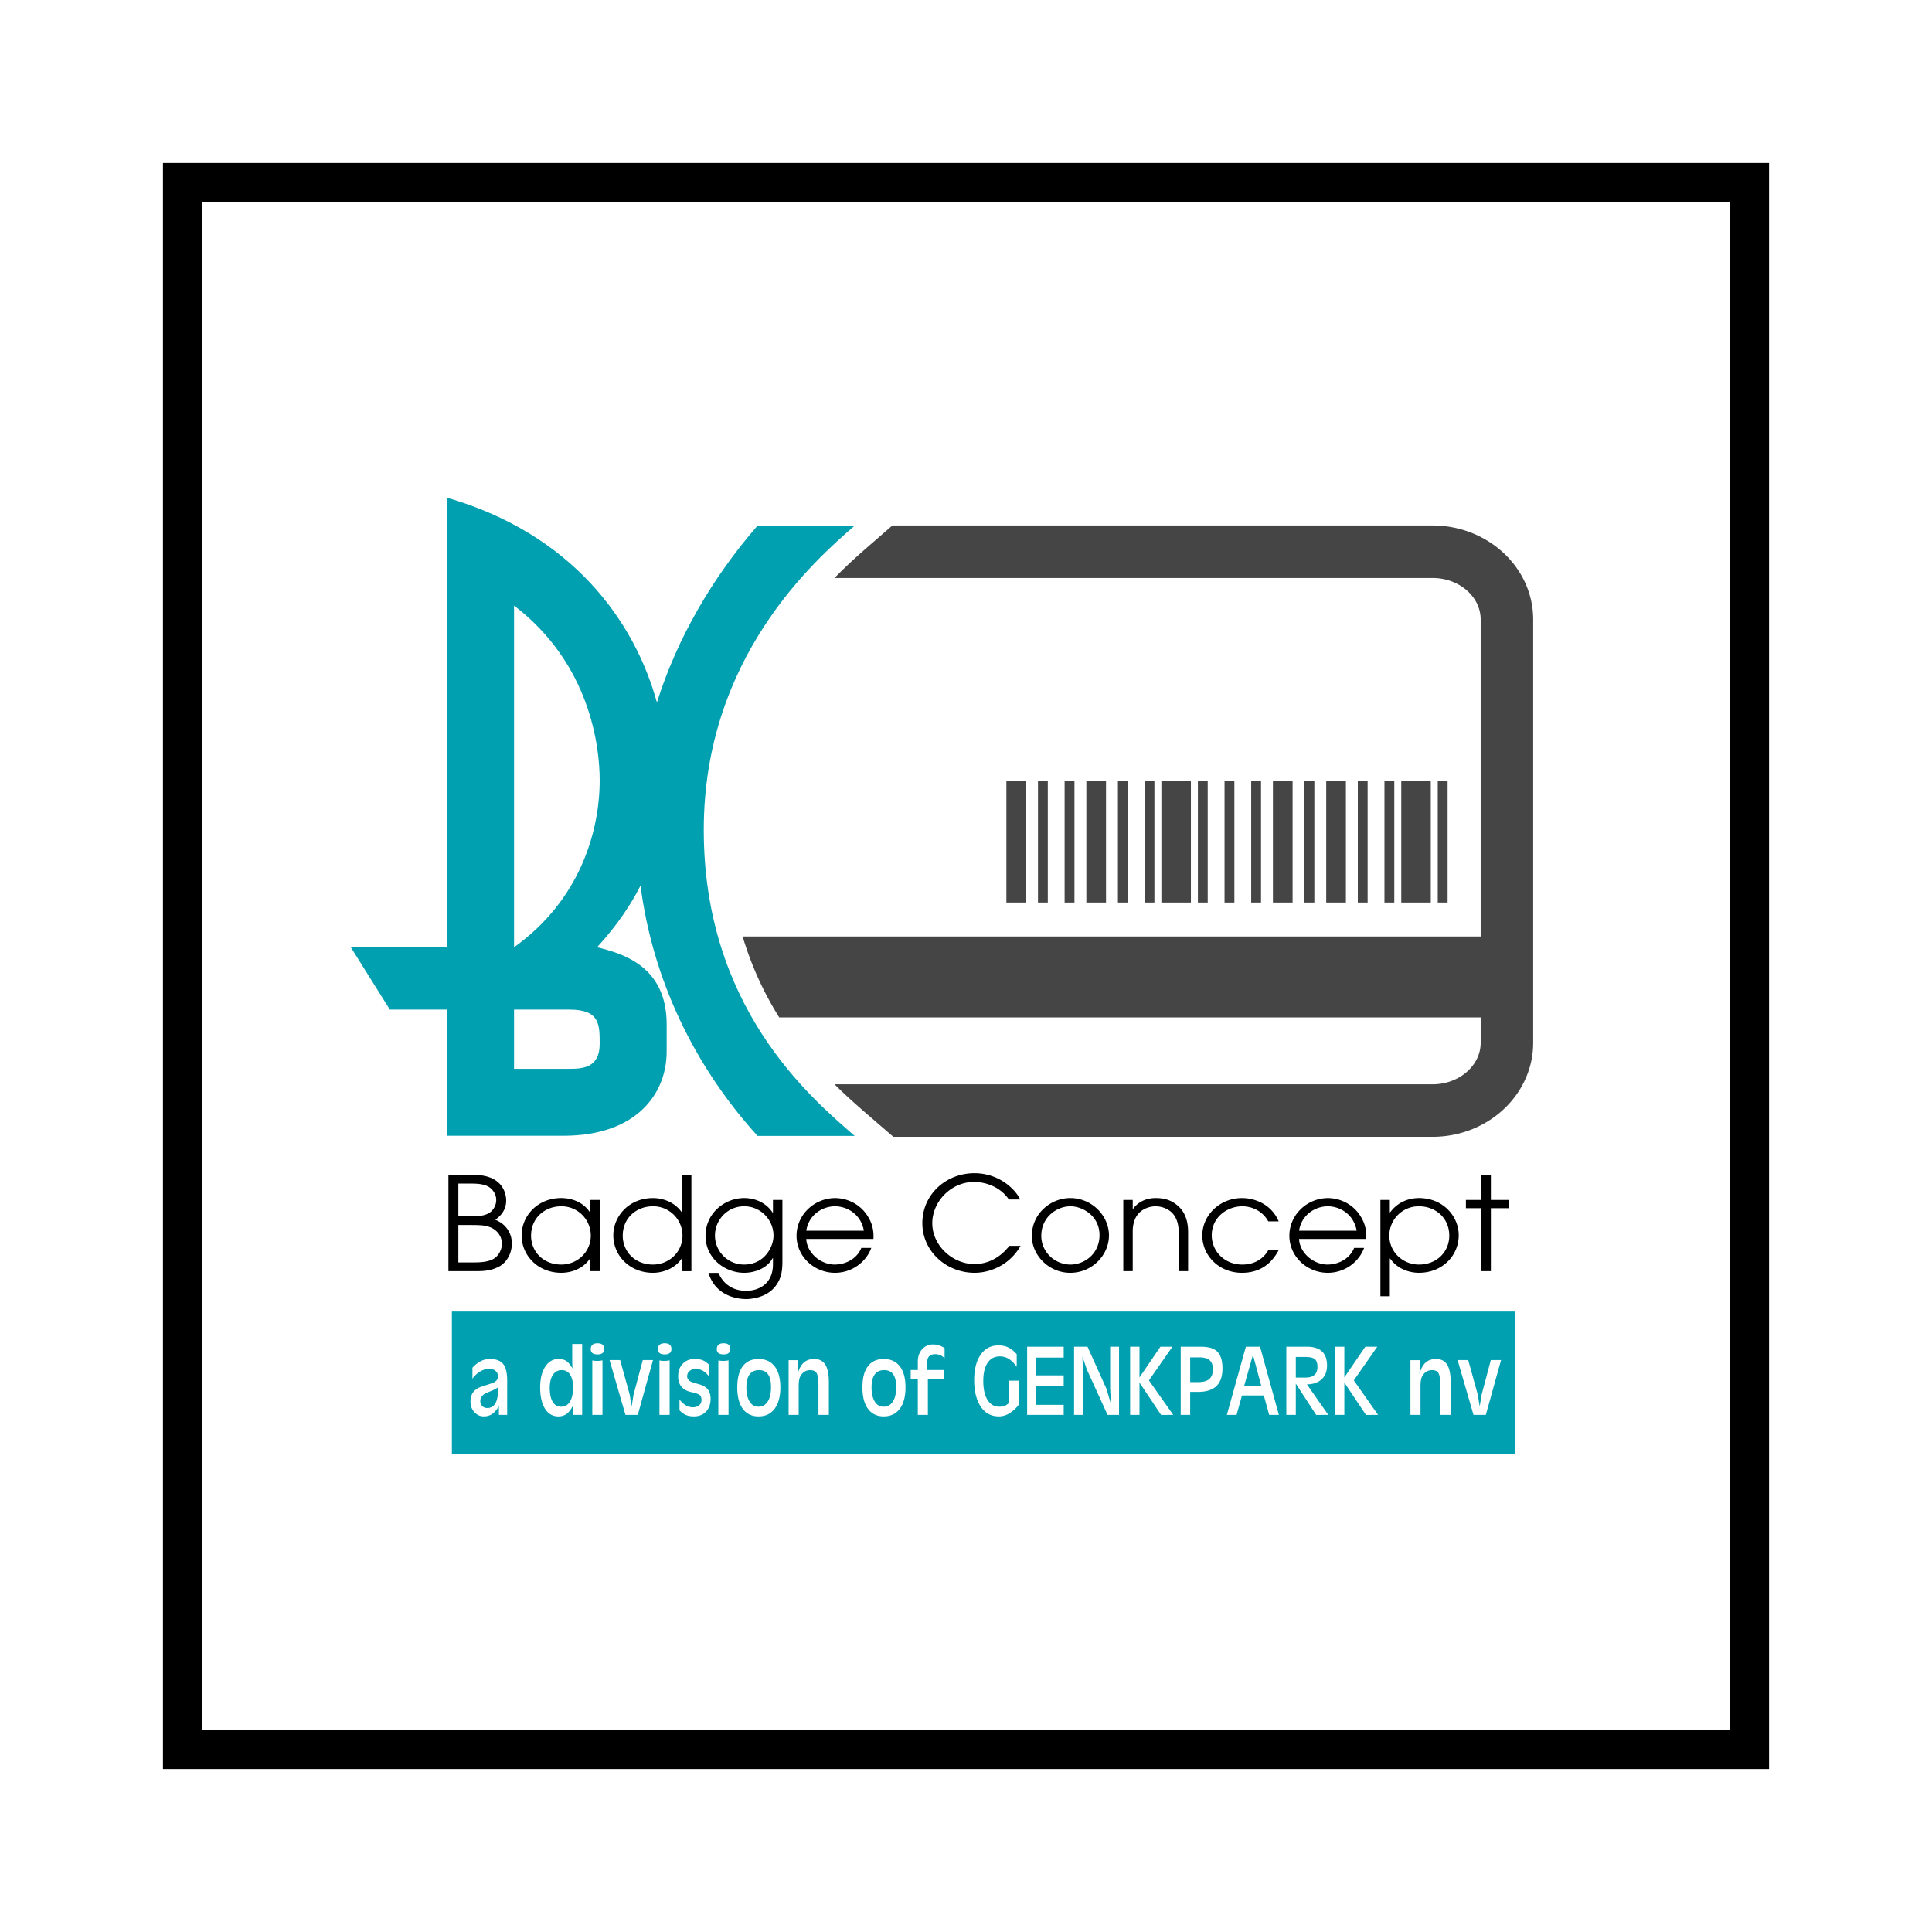 <svg xmlns="http://www.w3.org/2000/svg" width="2500" height="2500" viewBox="0 0 192.756 192.756"><g fill-rule="evenodd" clip-rule="evenodd"><path fill="#fff" d="M0 0h192.756v192.756H0V0z"/><path fill="#fff" d="M174.188 174.435V18.272H18.026v156.163h156.162z"/><path d="M70.215 82.801c0-17.212 11.079-26.9 15.06-30.361h-9.693c-4.507 5.19-8.004 11.193-10.043 17.647-2.222-8.126-8.478-16.823-20.932-20.43v44.851H35l3.895 6.22h5.713v12.588h11.599c7.355 0 10.306-4.25 10.306-8.393v-2.739c0-5.862-4.513-7.071-6.941-7.676 1.097-1.229 2.858-3.237 4.333-6.153 1.19 9.275 5.314 17.972 11.679 24.977h9.693c-4.502-3.891-15.062-12.887-15.062-30.531zM59.83 104.154c0 2.397-1.726 2.483-3.021 2.483h-5.522v-5.908h5.522c3.021 0 3.021 1.457 3.021 3.425zm-8.543-9.645V60.416c7.593 5.812 8.543 14.054 8.543 17.438 0 5.117-1.985 11.97-8.543 16.655z" fill="#00a0b0"/><path d="M45.73 122.22h1.228c1.066 0 1.47.039 1.943.221.661.247 1.174.885 1.174 1.627 0 .728-.432 1.392-1.052 1.639-.54.208-1.052.247-1.889.247H45.73v-3.734zm-.992 4.603h2.503c1.174.014 1.835-.052 2.685-.532.698-.455 1.141-1.3 1.141-2.224 0-1.106-.657-1.979-1.653-2.368.349-.272 1.087-.804 1.087-1.93 0-.388-.121-2.554-3.259-2.554h-2.503v9.608h-.001zm.992-8.736h1.336c1.025 0 1.633.168 2.024.596.256.298.418.608.418 1.049 0 .568-.338 1.112-.81 1.346-.486.232-.931.271-1.714.271H45.73v-3.262zM52.984 123.286c0-1.804 1.399-2.934 3.013-2.934a2.924 2.924 0 0 1 2.946 2.92c0 1.661-1.358 2.894-2.946 2.894-1.801 0-3.013-1.298-3.013-2.88zm6.849-3.568h-.943v1.246h-.027c-.779-1.185-2.071-1.433-2.865-1.433-2.408 0-3.955 1.821-3.955 3.716 0 2.037 1.642 3.741 3.955 3.741.768 0 2.059-.248 2.865-1.419h.027v1.256h.942v-7.107h.001zM62.132 123.286c0-1.804 1.399-2.934 3.014-2.934a2.925 2.925 0 0 1 2.946 2.92c0 1.661-1.359 2.894-2.946 2.894-1.803 0-3.014-1.298-3.014-2.88zm6.849-6.071h-.942v3.723h-.027c-.793-1.119-2.058-1.406-2.865-1.406-2.408 0-3.955 1.821-3.955 3.716 0 2.037 1.642 3.741 3.955 3.741.78 0 2.085-.286 2.865-1.419h.027v1.256h.942v-9.611zM71.332 123.272c0-1.557 1.241-2.92 2.914-2.92 1.659 0 2.927 1.363 2.927 2.92 0 1.207-.971 2.894-2.927 2.894a2.898 2.898 0 0 1-2.914-2.894zm6.729-3.554h-.942v1.271h-.027c-.85-1.262-2.171-1.458-2.846-1.458-1.942 0-3.856 1.51-3.856 3.768 0 2.231 1.914 3.689 3.856 3.689 1.079 0 2.293-.456 2.846-1.47h.027v.622c0 1.961-1.43 2.646-2.671 2.646-1.794 0-2.523-1.203-2.766-1.786h-.997c.674 2.217 2.724 2.609 3.776 2.609.297 0 1.997-.066 2.927-1.314.673-.867.673-1.83.673-2.597v-5.98zM80.44 122.79c.27-1.681 1.71-2.438 2.868-2.438 1.172 0 2.585.757 2.881 2.438H80.44zm6.705.821c.041-.69-.067-1.486-.565-2.255-.525-.886-1.669-1.812-3.285-1.825-2.14.039-3.823 1.734-3.823 3.755 0 2.093 1.776 3.702 3.836 3.702 1.696 0 3.11-1.08 3.622-2.486h-.996c-.336.877-1.292 1.639-2.639 1.664-1.44 0-2.787-1.174-2.855-2.555h6.705zM101.82 124.3c-1.064 1.884-2.988 2.689-4.59 2.689-2.788 0-5.207-2.118-5.207-4.963s2.352-4.976 5.193-4.976c2.557 0 4.172 1.729 4.562 2.624h-1.117c-1.09-1.571-2.854-1.753-3.459-1.753-2.33 0-4.188 1.975-4.188 4.118 0 2.247 2.046 4.078 4.201 4.078.496 0 2.127-.064 3.486-1.818h1.119v.001zM103.889 123.299c0-1.882 1.561-2.946 2.904-2.946 1.266 0 2.906 1 2.906 2.868 0 1.855-1.479 2.945-2.906 2.945-1.518 0-2.904-1.22-2.904-2.867zm-.942.013c0 1.92 1.682 3.677 3.834 3.677 2.205 0 3.861-1.795 3.861-3.729 0-1.946-1.684-3.729-3.861-3.729-1.937 0-3.834 1.536-3.834 3.781zM112.072 119.718h.941v.908h.027c.283-.43 1.008-1.095 2.258-1.095.9 0 1.652.222 2.326.874.551.52.914 1.339.914 2.509v3.911h-.941v-3.911c0-.923-.297-1.573-.699-1.95-.512-.48-1.184-.611-1.6-.611s-1.088.131-1.6.611c-.402.377-.699 1.027-.686 1.95v3.911h-.941v-7.107h.001zM127.574 124.726c-.473.883-1.455 2.263-3.662 2.263-2.303 0-3.959-1.73-3.959-3.716 0-2.05 1.764-3.741 3.959-3.741 1.291 0 2.947.626 3.662 2.327h-1.037c-.592-1.077-1.67-1.506-2.6-1.506-1.439 0-3.041 1.039-3.041 2.895 0 1.596 1.279 2.919 3.041 2.919 1.537 0 2.303-.896 2.6-1.44h1.037v-.001zM129.607 122.79c.27-1.681 1.711-2.438 2.867-2.438 1.172 0 2.586.757 2.881 2.438h-5.748zm6.705.821c.039-.69-.068-1.486-.566-2.255-.523-.886-1.67-1.812-3.285-1.825-2.141.039-3.82 1.734-3.82 3.755 0 2.093 1.775 3.702 3.834 3.702 1.697 0 3.111-1.08 3.623-2.486h-.996c-.338.877-1.293 1.639-2.641 1.664-1.439 0-2.785-1.174-2.854-2.555h6.705zM144.594 123.286c0 1.582-1.217 2.88-3.025 2.88-1.594 0-2.957-1.232-2.957-2.894a2.93 2.93 0 0 1 2.957-2.92c1.62.001 3.025 1.13 3.025 2.934zm-6.871 6.042h.941v-3.759h.027c.824 1.158 2.107 1.419 2.877 1.419 2.322 0 3.969-1.704 3.969-3.741 0-1.895-1.551-3.716-3.969-3.716-.797 0-2.025.261-2.877 1.433h-.027v-1.246h-.941v9.61zM147.801 120.542h-1.547v-.822h1.547v-2.505h.943v2.505h1.764v.822h-1.764v6.283h-.943v-6.283z"/><path d="M174.535 16.258H16.258v160.241H176.498V16.258h-1.963zm-1.965 3.928v152.386H20.185V20.186H172.57z"/><path fill="#00a0b0" d="M151.156 145.091v-14.237H45.084v14.237h106.072z"/><path d="M49.537 139.761c-.173.479-.475.717-.907.717-.22 0-.393-.064-.519-.196a.707.707 0 0 1-.189-.51c0-.377.242-.659.728-.848.605-.235.96-.417 1.067-.545-.001.578-.061 1.039-.18 1.382zm1.065-1.99c0-.793-.134-1.356-.403-1.686-.269-.33-.706-.495-1.31-.495-.343 0-.655.074-.938.222a3.073 3.073 0 0 0-.816.647v1.101c.215-.307.471-.548.77-.725.299-.177.602-.265.911-.265.261 0 .471.07.628.212s.237.316.237.524c0 .283-.145.496-.433.637-.068.033-.387.142-.958.323-.423.121-.734.279-.936.475-.275.263-.414.633-.414 1.11 0 .411.131.758.393 1.041.261.282.573.424.935.424.335 0 .625-.089.869-.265.244-.177.457-.435.638-.774v.886h.827v-3.392zM56.862 139.848c-.208.334-.504.5-.887.5-.362 0-.641-.163-.835-.489-.195-.327-.292-.791-.292-1.39 0-.553.105-.985.317-1.299.212-.313.499-.471.861-.471a.96.96 0 0 1 .851.45c.198.3.296.727.296 1.279 0 .613-.104 1.087-.311 1.42zm1.221-5.757h-.992v1.743l.021.688c-.215-.364-.42-.61-.616-.739-.195-.128-.458-.192-.787-.192-.545 0-.984.258-1.317.773-.333.517-.5 1.202-.5 2.059 0 .904.162 1.612.484 2.125.322.512.767.769 1.331.769.35 0 .648-.103.897-.308.202-.171.403-.453.605-.85v1.004h.873v-7.072h.001zM59.612 134.021c-.448 0-.673.196-.673.59 0 .346.225.52.673.52.449 0 .673-.18.673-.54 0-.381-.224-.57-.673-.57zm.496 1.701a2.47 2.47 0 0 1-1.015.01v5.432h1.016v-5.442h-.001zM65.149 135.696l-1.517 5.467h-1.231l-1.585-5.467 1.057.001.953 3.456.192 1.171.19-1.17.921-3.457 1.02-.001zM66.987 134.59c0 .36-.224.54-.673.54-.448 0-.673-.174-.673-.52 0-.394.225-.59.673-.59.449.001.673.19.673.57zm-.177 6.573h-1.016v-5.432c.088.02.176.032.264.038a2.478 2.478 0 0 0 .752-.048v5.442zM70.896 139.566c0 .52-.151.94-.454 1.265-.302.323-.705.485-1.209.485-.309 0-.574-.046-.795-.139a1.868 1.868 0 0 1-.645-.476v-1.074c.41.52.846.779 1.308.779.275 0 .492-.065.649-.197a.668.668 0 0 0 .237-.542c0-.235-.064-.401-.192-.495-.127-.095-.422-.192-.886-.293-.832-.203-1.249-.723-1.249-1.56 0-.52.151-.938.454-1.255.302-.316.702-.476 1.199-.476.309 0 .566.039.771.116.204.077.421.228.65.449v1.161c-.395-.49-.823-.734-1.284-.734-.268 0-.482.067-.646.202a.659.659 0 0 0-.246.536c0 .29.197.495.592.617.22.067.441.132.662.192.341.114.592.26.752.435.221.246.332.58.332 1.004zM72.862 134.59c0 .36-.224.54-.673.54-.448 0-.673-.174-.673-.52 0-.394.225-.59.673-.59.449.001.673.19.673.57zm-.177 6.573h-1.016v-5.432c.088.02.176.032.264.038a2.478 2.478 0 0 0 .752-.048v5.442zM76.592 139.838c-.22.341-.524.51-.912.51s-.687-.173-.897-.52c-.211-.348-.316-.813-.316-1.399 0-1.152.421-1.729 1.264-1.729.795 0 1.192.557 1.192 1.668v.062c0 .597-.11 1.067-.331 1.408zm.694-3.52c-.38-.485-.912-.729-1.599-.729-.686 0-1.212.239-1.579.719-.367.479-.55 1.184-.55 2.114s.187 1.646.56 2.145c.373.499.896.749 1.568.749.68 0 1.211-.253 1.595-.759.383-.506.575-1.218.575-2.135 0-.917-.189-1.618-.57-2.104zM82.696 141.163h-1.039v-2.941c0-.592-.058-.992-.172-1.204-.114-.212-.335-.318-.663-.318-.255 0-.48.081-.675.242a1.24 1.24 0 0 0-.402.665 3 3 0 0 0-.05.357c-.007.104-.01.277-.01.52v2.68h-1.004v-5.461h.957l-.059 1.362c.154-.505.352-.872.593-1.101.268-.249.624-.374 1.065-.374.523 0 .902.206 1.137.616.214.377.322.949.322 1.716v3.241zM89.08 139.838c-.221.341-.524.51-.912.51s-.687-.173-.897-.52c-.21-.348-.316-.813-.316-1.399 0-1.152.421-1.729 1.264-1.729.795 0 1.193.557 1.193 1.668v.062c-.001.597-.113 1.067-.332 1.408zm.693-3.52c-.38-.485-.913-.729-1.599-.729-.687 0-1.212.239-1.579.719-.367.479-.55 1.184-.55 2.114s.187 1.646.56 2.145c.373.499.896.749 1.569.749.679 0 1.21-.253 1.594-.759.384-.506.575-1.218.575-2.135 0-.917-.19-1.618-.57-2.104zM94.244 135.507c-.275-.267-.583-.4-.925-.4-.308 0-.531.092-.668.274-.137.185-.206.62-.206 1.308h1.77v.933h-1.64v3.542H91.57v-3.542h-.708v-.933h.708v-.807c0-.524.143-.946.429-1.266a1.408 1.408 0 0 1 1.094-.479c.396 0 .78.121 1.15.365v1.005h.001zM101.621 140.172a3.328 3.328 0 0 1-.898.825 1.977 1.977 0 0 1-1.059.319c-.828 0-1.459-.368-1.896-1.103-.383-.655-.574-1.491-.574-2.51 0-1.073.215-1.92.645-2.54.43-.621 1.021-.932 1.775-.932.375 0 .705.069.986.207.283.139.562.363.838.673v1.245c-.248-.329-.492-.578-.734-.745a1.703 1.703 0 0 0-.953-.282c-.523 0-.928.212-1.217.637-.287.424-.432 1.026-.432 1.808 0 .807.141 1.438.42 1.893.281.453.674.681 1.182.681.193 0 .363-.026.51-.08s.299-.152.451-.294v-2.223h.957v2.421h-.001zM106.125 141.163h-3.648v-6.801h3.648v1.086h-2.738v1.772h2.738v1.026h-2.738v1.913h2.738v1.004zM111.646 141.163H110.5l-2.059-4.512-.443-1.293.035 1.313v4.492h-.873v-6.801h1.34l1.891 4.2.443 1.491-.074-1.574v-4.117h.886v6.801zM117.053 141.164l-1.209.006-2.158-3.232v3.226h-.934v-6.8h.934v3.062l2.091-3.064 1.194.002-2.342 3.359 2.424 3.441zM120.607 137.622c-.234.181-.582.271-1.037.271h-.826v-2.468h.887c.43 0 .752.074.967.221.275.188.414.512.414.973 0 .461-.135.795-.405 1.003zm.795-2.815c-.33-.296-.869-.444-1.615-.444h-1.988v6.801h.945v-2.291h.775c.785 0 1.383-.179 1.793-.534.436-.384.654-.989.654-1.816.001-.802-.187-1.374-.564-1.716zM124.137 138.244l.869-3.072.826 3.078-1.695-.006zm1.578-3.882h-1.414l-1.896 6.801.967-.001.541-1.936h2.178l.535 1.938.967-.002-1.878-6.8zM130.252 137.443h-.969v-2.054h.998c.432 0 .732.073.904.22.172.146.258.401.258.768 0 .711-.398 1.066-1.191 1.066zm.137.674c.609 0 1.098-.165 1.463-.498.365-.332.547-.794.547-1.385 0-.65-.184-1.134-.555-1.449-.338-.282-.826-.423-1.465-.423h-2.041v6.801h.945v-3.117l2.033 3.123 1.209-.006-2.136-3.046zM137.492 141.164l-1.207.006-2.16-3.232v3.226h-.932v-6.8h.932v3.062l2.094-3.064 1.193.002-2.342 3.359 2.422 3.441zM144.736 141.163h-1.039v-2.941c0-.592-.057-.992-.17-1.204-.115-.212-.336-.318-.666-.318a1.03 1.03 0 0 0-.674.242 1.253 1.253 0 0 0-.402.665 2.62 2.62 0 0 0-.049.357 7.729 7.729 0 0 0-.012.52v2.68h-1.004v-5.461h.957l-.059 1.362c.154-.505.352-.872.594-1.101.268-.249.623-.374 1.064-.374.523 0 .902.206 1.137.616.215.377.322.949.322 1.716v3.241h.001zM149.76 135.696l-1.518 5.467h-1.23l-1.586-5.467 1.058.001.954 3.456.191 1.171.191-1.17.92-3.457 1.02-.001z" fill="#fff"/><path fill="#454546" d="M100.408 77.936v12.109h1.963V77.936h-1.963zM103.559 77.936v12.109h.98V77.936h-.98zM106.217 77.936v12.109h.982V77.936h-.982zM108.385 77.936v12.109h1.963V77.936h-1.963zM111.535 77.936v12.109h.983V77.936h-.983zM114.193 77.936v12.109h.983V77.936h-.983zM115.871 77.936v12.109h2.945V77.936h-2.945zM119.514 77.936v12.109h.98V77.936h-.98zM122.172 77.936v12.109h.982V77.936h-.982zM124.832 77.936v12.109h.98V77.936h-.98zM127 77.936v12.109h1.963V77.936H127zM130.148 77.936v12.109h.985V77.936h-.985zM132.318 77.936v12.109h1.963V77.936h-1.963zM135.469 77.936v12.109h.98V77.936h-.98zM138.127 77.936v12.109h.982V77.936h-.982zM139.805 77.936v12.109h2.945V77.936h-2.945zM143.445 77.936v12.109h.983V77.936h-.983z"/><path d="M142.922 52.426H89.034l-2.148 1.868c-.922.8-2.206 1.92-3.627 3.371h59.663c2.65 0 4.805 1.858 4.805 4.143v31.626H74.093a32.811 32.811 0 0 0 3.653 8.076h69.98v2.529c0 2.284-2.154 4.143-4.805 4.143h-59.66c1.306 1.294 2.528 2.352 3.518 3.207l.103.089 2.246 1.941h53.795c5.537 0 10.043-4.207 10.043-9.38V61.807c-.001-5.173-4.507-9.381-10.044-9.381z" fill="#454546"/></g></svg>